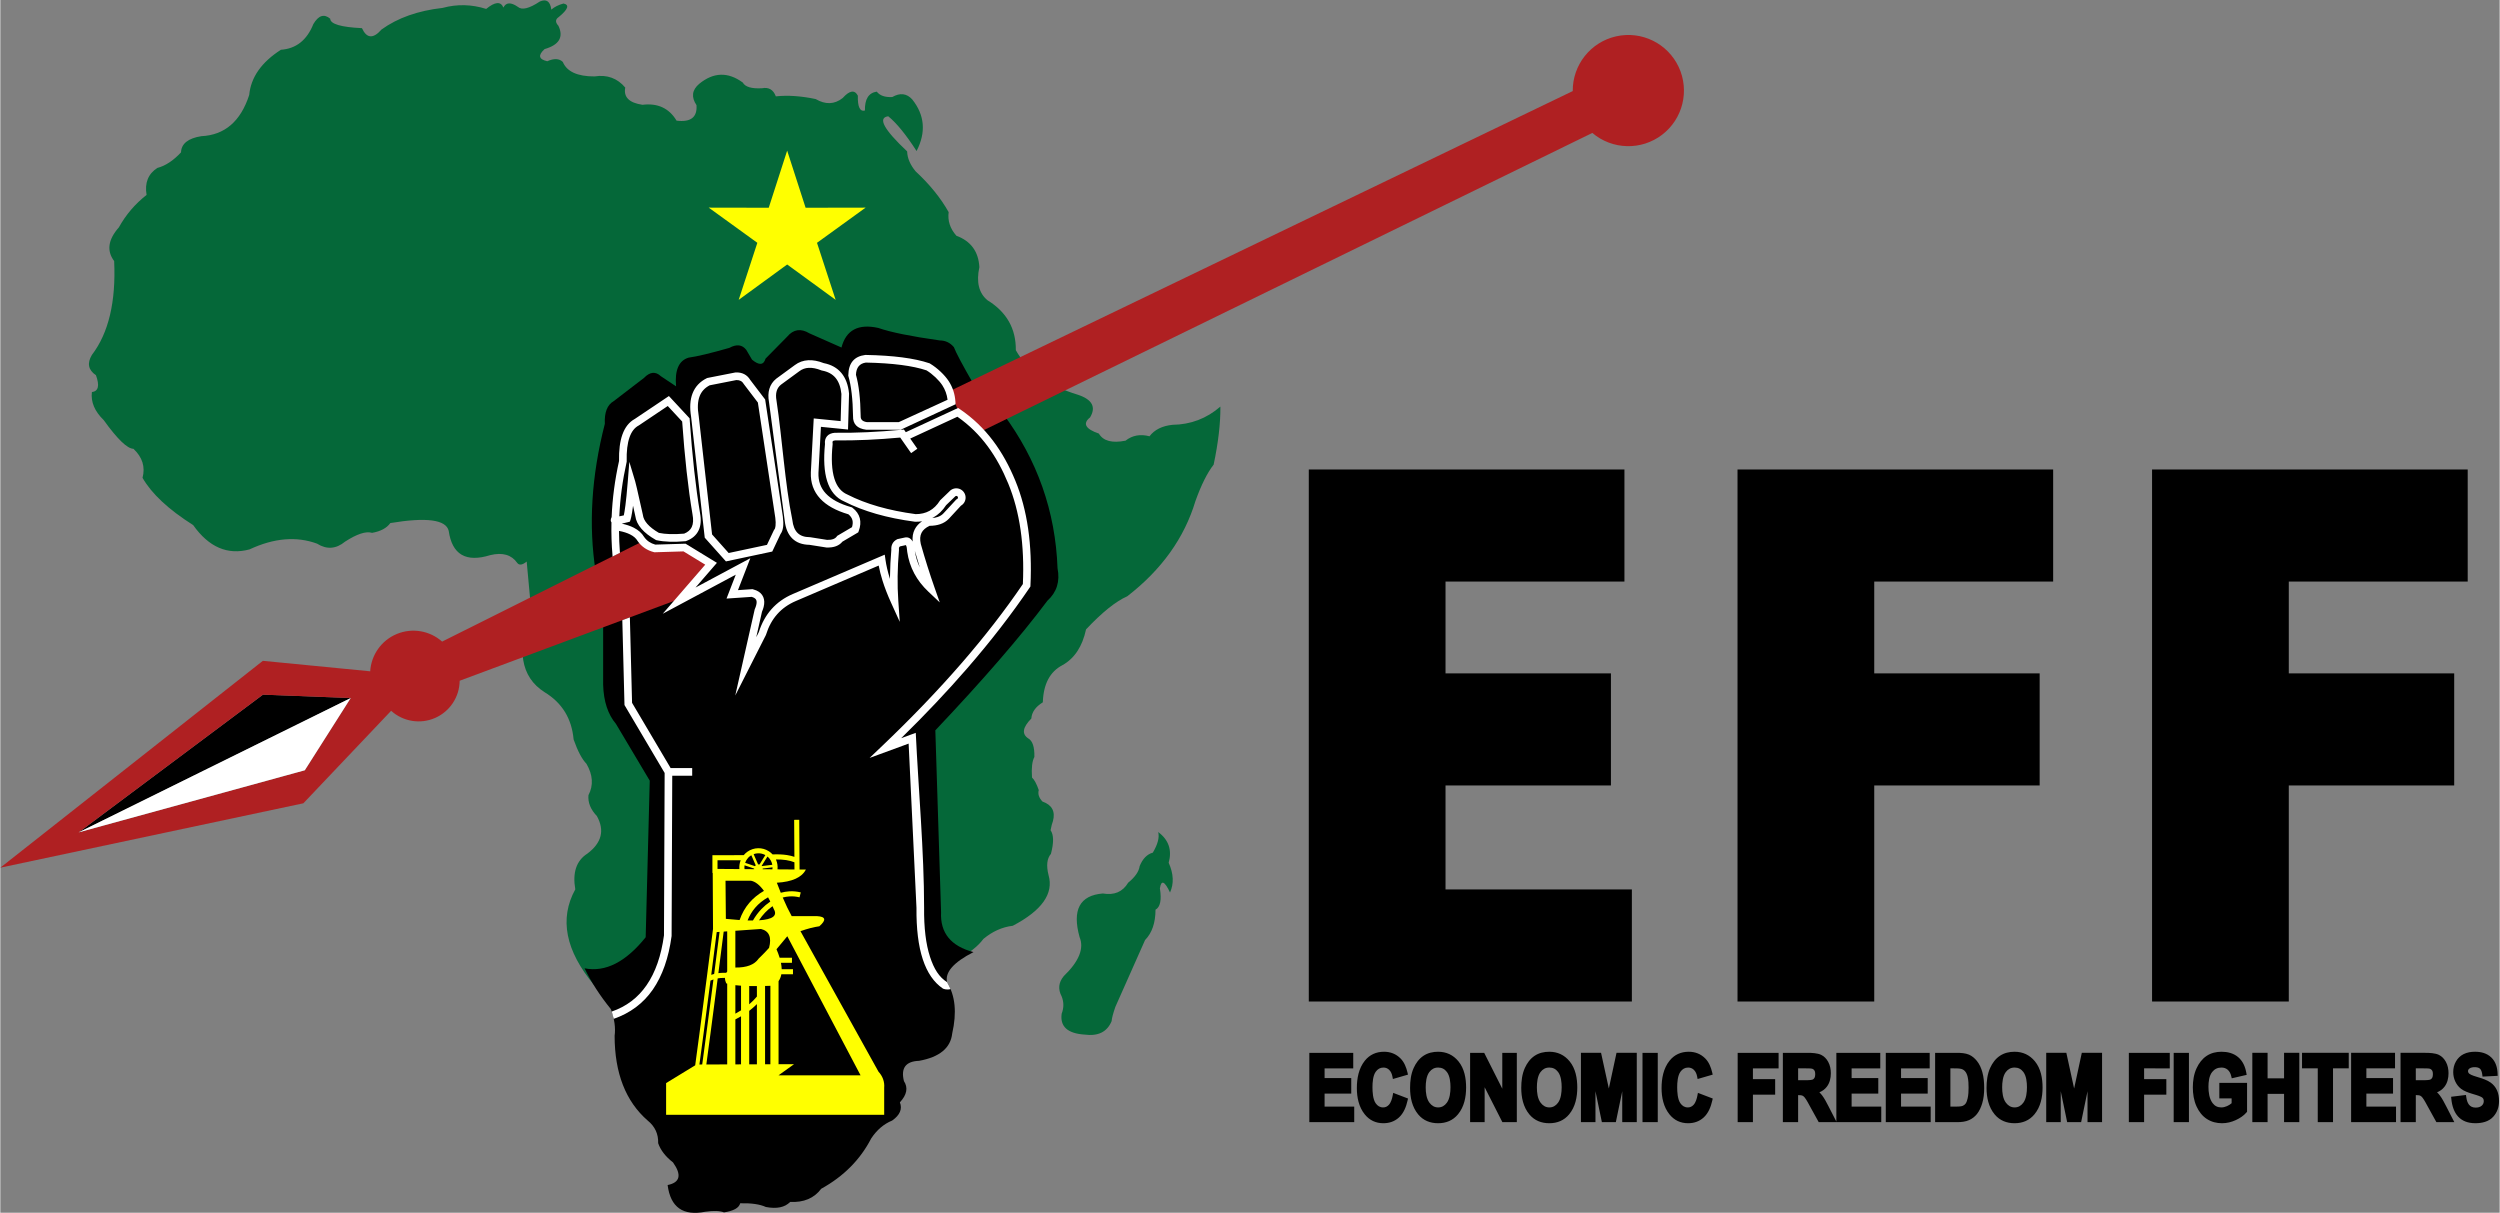 <svg xmlns="http://www.w3.org/2000/svg" height="220.25" viewBox="0 0 1074.329 521.297" width="454.029"><rect x="0" y="0" width="1074.329" height="521.297" fill="#808080" stroke="none"/><g transform="matrix(1.333 0 0 -1.333 -24.095 657.499)"><g fill-rule="evenodd"><path d="m323.948 183.283c1.007.062 2.069.353 3.187.875 3.579 1.886 6.228 3.991 7.946 6.314 2.915 2.429 6.072 3.844 9.471 4.245 9.398 4.926 13.244 10.369 11.539 16.329-.774 3.075-.52 5.361.762 6.858.961 3.609.924 6.149-.109 7.62.243 1.32.497 2.299.762 2.939.829 3.131-.295 5.235-3.374 6.314-1.146 1.208-1.545 2.442-1.197 3.701-.717 2.053-1.443 3.396-2.177 4.028-.218 3.096.035 5.31.762 6.64.072 3.207-.581 5.202-1.959 5.987-2.172 1.413-1.846 3.554.98 6.423.128 2.035 1.362 3.777 3.703 5.225.186 5.879 2.29 9.87 6.314 11.974 3.893 2.163 6.433 6.01 7.62 11.539 5.194 5.506 9.621 9.062 13.281 10.668 11.081 8.57 18.411 18.803 21.989 30.698 1.88 5.236 3.839 9.155 5.878 11.757 1.494 7.076 2.22 13.317 2.177 18.723-4.43-3.848-9.582-5.807-15.457-5.878-3.326-.351-5.793-1.585-7.403-3.701-2.956.786-5.532.315-7.728-1.415-4.34-.863-7.207-.101-8.6 2.287-4.365 1.501-5.309 3.242-2.83 5.225 1.99 3.333.683 5.763-3.919 7.293-9.626 2.912-16.302 7.701-20.03 14.369.074 6.949-2.973 12.319-9.143 16.111-2.784 2.297-3.655 5.853-2.612 10.668-.274 5.021-2.741 8.395-7.402 10.124-2.032 2.283-2.867 4.823-2.504 7.62-2.558 4.556-6.114 8.947-10.667 13.171-1.746 2.103-2.653 4.244-2.721 6.422-7.545 7.094-9.577 10.867-6.096 11.321 2.668-2.162 5.715-5.899 9.144-11.212 3.099 6.047 2.627 11.599-1.415 16.655-1.764 1.94-3.905 2.195-6.422.762-2.348-.128-4.017.453-5.008 1.742-2.632-.398-3.902-2.43-3.81-6.096-1.614-.43-2.377 1.166-2.286 4.79-1.028 1.97-2.661 1.716-4.898-.762-2.629-2.076-5.532-2.185-8.709-.327-4.697.987-8.978 1.278-12.845.871-.799 2.157-2.287 3.028-4.463 2.612-3.361-.186-5.429.431-6.205 1.851-4.771 3.483-9.451 3.338-14.043-.435-2.328-1.966-2.618-4.252-.871-6.858.301-3.905-1.84-5.574-6.423-5.008-2.409 4.014-6.074 5.719-10.995 5.117-4.301.628-6.152 2.478-5.552 5.552-2.561 3.033-5.863 4.23-9.906 3.592-5.523-.008-8.934 1.552-10.232 4.681-1.17 1.118-2.839 1.191-5.007.217-2.768.625-3.059 1.931-.871 3.919 4.711 1.359 6.198 3.863 4.463 7.511-1.058 1.142-1.022 2.085.109 2.83 3.029 2.493 3.537 3.944 1.524 4.354-1.599-.436-2.905-1.089-3.919-1.96-.363 2.663-1.597 3.534-3.701 2.613-3.436-2.279-5.794-2.86-7.076-1.742-2.265 1.568-3.826 1.496-4.681-.218-.838 2.055-2.688 1.909-5.552-.435-4.702 1.487-9.383 1.595-14.043.327-7.933-.894-14.501-3.216-19.702-6.967-2.673-3.064-4.778-2.919-6.314.435-6.793.324-10.204 1.34-10.232 3.048-1.974 1.66-3.788 1.08-5.443-1.741-2.066-5.172-5.549-7.93-10.45-8.274-6.273-4.013-9.684-8.875-10.232-14.587-2.75-8.498-7.902-12.925-15.458-13.281-4.247-.679-6.425-2.421-6.531-5.225-2.529-2.69-5.069-4.359-7.62-5.007-2.977-1.922-4.138-4.825-3.484-8.709-3.691-2.891-6.667-6.375-8.926-10.45-3.496-3.95-4.004-7.578-1.524-10.886.6-13.115-1.795-23.202-7.184-30.262-1.611-2.689-1.175-4.867 1.306-6.532 1.237-3.368.802-5.182-1.306-5.443-.384-3.19.885-6.202 3.81-9.036 4.412-6.137 7.605-9.222 9.579-9.253 2.898-2.694 3.877-5.815 2.939-9.362 2.931-5.131 8.374-10.211 16.328-15.24 5.052-7.138 11.111-9.751 18.179-7.838 7.891 3.678 15.148 4.294 21.772 1.85 3.122-1.956 6.133-1.739 9.035.653 3.856 2.492 6.759 3.435 8.709 2.83 2.764.489 4.723 1.542 5.878 3.157 11.675 1.94 17.953 1.105 18.832-2.504 1.091-7.658 5.554-10.271 13.389-7.838 3.954.96 6.857.126 8.709-2.504.637-.851 1.653-.706 3.048.435.944-10.233 1.415-15.349 1.415-15.349-4.827-12.951-3.375-21.877 4.355-26.778 5.636-3.415 8.756-8.495 9.362-15.24 1.337-3.778 2.716-6.39 4.136-7.838 2.089-3.591 2.307-6.965.653-10.123-.224-2.369.683-4.619 2.721-6.749 2.56-4.61 1.544-8.637-3.048-12.083-3.558-2.266-4.864-6.112-3.919-11.539-5.217-9.475-3.185-19.781 6.096-30.916.86-.145 1.699-.256 2.518-.332-.735 1.128-1.434 2.279-2.094 3.451 7.247.303 13.247 5.403 17.78 11.05l.433.54.018.692c.449 16.837.875 33.676 1.312 50.513l.015.595-.305.511c-3.634 6.091-7.256 12.191-10.884 18.286l-.087.146-.11.13c-2.661 3.149-3.537 7.336-3.652 11.36.001 6.76.001 13.574.001 20.39l5.888 3.894c-.155 4.816.085 9.892.717 15.228l-9.308-.966c-2.066 15.064-.598 30.335 3.183 45.03l.078.301-.015.311c-.087 1.799.04 4.389 1.81 5.417l.115.067.105.081c3.264 2.506 6.53 5.007 9.796 7.51l.121.093.106.11c.897.928 1.542 1.436 2.554.479l.127-.12.145-.097c1.633-1.089 3.266-2.177 4.899-3.266l3.564-2.376-.377 4.267c-.208 2.354-.287 6.113 2.441 7.061 1.789.253 3.595.658 5.349 1.078 2.658.637 5.301 1.362 7.928 2.114l.221.063.202.111c1.024.562 1.956.922 2.755-.018.587-1.013 1.185-2.021 1.777-3.03l.183-.311.278-.231c1.452-1.206 3.413-2.364 5.341-1.559 1.062.443 1.726 1.335 2.121 2.362 2.21 2.248 4.424 4.493 6.636 6.739l.058.059.053.064c1.398 1.67 2.707 1.759 4.546.648l.11-.066.117-.052c3.444-1.534 6.897-3.05 10.346-4.574l2.215-.979.606 2.344c1.286 4.973 4.629 5.85 9.318 4.846 2.587-.896 5.369-1.527 8.047-2.071 3.981-.809 8.014-1.442 12.036-2.01l.137-.019.139-.001c1.147-.006 2.036-.406 2.796-1.205.548-1.39 1.343-2.854 2.03-4.146 1.259-2.368 2.58-4.71 3.915-7.037-.854-2.457-1.253-5.291.254-7.553 2.051-3.079 6.469-3.359 9.974-3.117 10.622-14.381 16.324-30.506 16.978-48.439l.006-.163.031-.16c.667-3.379-.054-6.194-2.63-8.53l-.147-.133-.119-.159c-4.873-6.517-10.079-12.816-15.399-18.97-6.671-7.716-13.575-15.242-20.588-22.649l-.589-.622.027-.856c.613-19.532 1.232-39.063 1.848-58.595-.279-6.414 2.681-10.757 7.707-13.268-1.114-.747-2.203-1.594-3.135-2.537zm42.144 7.803c-2.441 8.764.062 13.445 7.51 14.043 3.68-.638 6.401.523 8.164 3.483 2.232 1.818 3.466 3.595 3.701 5.334.969 2.387 2.384 3.838 4.245 4.354 1.595 2.671 2.175 4.884 1.742 6.64 3.379-2.516 4.504-5.818 3.375-9.906 1.584-3.543 1.729-6.736.436-9.579-1.766 3.719-2.855 4.154-3.266 1.306.593-3.724.121-6.011-1.415-6.858-.007-4.236-1.132-7.501-3.374-9.797-6.386-14.369-9.579-21.554-9.579-21.554-.74-2.157-1.139-3.681-1.197-4.572-1.438-3.483-4.34-4.934-8.709-4.355-5.511.356-7.978 2.606-7.402 6.75.726 1.888.726 3.739 0 5.552-1.234 2.322-1.016 4.5.653 6.531 4.941 4.755 6.647 8.964 5.116 12.627" fill="#056839"></path><path d="m271.801 444.676 5.945-18.417 19.353.037-15.679-11.345 6.016-18.395-15.635 11.406-15.635-11.406 6.016 18.395-15.679 11.345 19.353-.037z" fill="#ff0"></path><path d="m227.489 241.527c-.875-33.675-1.312-50.512-1.312-50.512-6.419-7.996-12.987-11.335-19.703-10.015 2.136-4.447 4.966-8.838 8.491-13.172 1.149-3.15 1.548-6.016 1.197-8.599.016-12.034 3.572-21.142 10.669-27.323 2.347-1.899 3.472-4.33 3.375-7.294.781-2.26 2.377-4.329 4.79-6.204 2.86-4.046 2.28-6.478-1.742-7.294.917-7.18 4.981-10.046 12.194-8.6 2.632.396 4.627.324 5.987-.218 3.106.476 4.848 1.456 5.225 2.939 3.609.083 6.367-.316 8.273-1.197 3.519-.674 6.132-.129 7.838 1.633 4.384-.222 7.723 1.193 10.015 4.246 7.211 3.979 12.582 9.386 16.111 16.22 1.813 2.743 4.063 4.666 6.749 5.769 2.517 1.762 3.351 3.722 2.504 5.878 2.264 2.428 2.7 4.714 1.306 6.858-1.056 4.206.577 6.383 4.899 6.532 6.601 1.199 10.157 4.138 10.668 8.818 1.53 6.753.987 12.233-1.632 16.438-.818 3.222 2.012 6.488 8.491 9.797-7.283 1.917-10.766 6.199-10.449 12.845-1.234 39.116-1.851 58.674-1.851 58.674 15.486 16.357 27.533 30.291 36.141 41.801 3.013 2.731 4.101 6.214 3.266 10.45-.671 18.388-6.533 35.009-17.584 49.862l-6.277-3.066-6.516 5.356-1.603 4.042 4.695 2.261c.088.249.184.503.289.763-3.679 6.397-5.82 10.425-6.423 12.083-1.212 1.441-2.736 2.167-4.572 2.177-9.281 1.309-15.885 2.651-19.812 4.028-6.456 1.418-10.411-.686-11.866-6.314-6.894 3.048-10.341 4.572-10.341 4.572-2.778 1.678-5.173 1.315-7.185-1.088-4.645-4.717-6.967-7.076-6.967-7.076-.612-2.119-2.064-2.229-4.354-.327-1.234 2.105-1.851 3.157-1.851 3.157-1.318 1.703-3.132 1.921-5.443.653-6.065-1.736-10.455-2.789-13.172-3.157-3.146-.954-4.488-4.038-4.028-9.253-3.266 2.177-4.899 3.266-4.899 3.266-1.713 1.619-3.527 1.438-5.443-.544-6.532-5.007-9.797-7.511-9.797-7.511-2.064-1.199-3.008-3.63-2.83-7.293-4.326-16.81-5.307-32.731-2.943-47.762l15.325 7.663 2.474-1.283 11.163.215 5.933-4.238-8.322-9.03-24.175-9.001v-20.711c.153-5.336 1.532-9.545 4.137-12.627 7.257-12.192 10.886-18.288 10.886-18.288"></path><path d="m541.792 305.715h-57.693v-29.609h53.34v-36.141h-53.34v-33.528h60.09v-36.141h-60.09-44.089v36.141 33.528 36.141 29.609 36.141h44.089 57.693z"></path><path d="m680.04 305.715h-57.693v-29.609h53.34v-36.141h-53.34v-69.669h-44.089v69.669 36.141 29.609 36.141h44.089 57.693z"></path><path d="m813.717 305.715h-57.693v-29.609h53.34v-36.141h-53.34v-69.669h-44.089v69.669 36.141 29.609 36.141h44.089 57.693z"></path><path d="m610.129 131.575v22.171h14.161v-5.008h-9.24v-3.124h8.599v-5.008h-8.599v-4.202h9.56v-5.008h-20.172l-2.718 4.92c-.49.887-1.153 2.196-1.771 2.987-.194.247-.448.505-.74.633-.353.155-1.017.175-1.41.175v-8.715h-4.921v22.35h8.013c1.302 0 3.106-.073 4.302-.633 1.016-.476 1.759-1.289 2.296-2.26.625-1.129.86-2.401.86-3.682 0-1.575-.344-3.141-1.334-4.402-.64-.815-1.447-1.383-2.364-1.75.313-.3.605-.622.868-.966.778-1.016 1.474-2.37 2.058-3.508zm-165.028 17.163v-3.124h8.598v-5.008h-8.598v-4.202h9.56v-5.008h-14.481v22.35h14.16v-5.008zm22.126-7.898 4.776-1.828-.138-.624c-.446-2.013-1.259-4.127-2.834-5.532-1.404-1.253-3.098-1.81-4.972-1.81-2.439 0-4.466.949-5.998 2.85-1.935 2.402-2.554 5.47-2.554 8.49 0 3.096.586 6.336 2.567 8.813 1.575 1.97 3.693 2.896 6.204 2.896 2.075 0 3.883-.707 5.342-2.188 1.186-1.204 1.837-2.886 2.214-4.506l.159-.683-4.863-1.413-.154.796c-.156.807-.467 1.621-1.083 2.192-.513.474-1.101.706-1.8.706-1.074 0-1.865-.482-2.491-1.342-.917-1.26-1.058-3.502-1.058-5 0-1.514.128-3.883 1.032-5.171.599-.853 1.359-1.346 2.42-1.346.735 0 1.322.294 1.821.825.707.753 1.059 2.015 1.245 3.002zm5.443 1.605c0 2.156.266 4.463 1.169 6.443.707 1.549 1.711 2.953 3.145 3.905 1.411.937 3.04 1.304 4.718 1.304 2.655 0 4.862-1.021 6.552-3.073 1.933-2.347 2.481-5.491 2.481-8.452 0-3.068-.615-6.233-2.619-8.653-1.642-1.983-3.843-2.872-6.4-2.872-2.556 0-4.779.86-6.428 2.842-1.995 2.397-2.62 5.51-2.62 8.557zm29.735-.264v11.565h4.687v-22.35h-4.659l-5.718 11.255v-11.255h-4.687v22.35h4.543zm6.116.264c0 2.156.267 4.463 1.17 6.443.707 1.549 1.711 2.953 3.145 3.905 1.411.937 3.039 1.304 4.718 1.304 2.655 0 4.862-1.021 6.551-3.073 1.933-2.347 2.482-5.491 2.482-8.452 0-3.068-.615-6.233-2.619-8.653-1.641-1.983-3.843-2.872-6.4-2.872-2.556 0-4.779.86-6.428 2.842-1.995 2.397-2.62 5.51-2.62 8.557zm28.242-.203 2.476 11.505h6.532v-22.35h-4.687v9.964l-2.062-9.964h-4.505l-2.067 9.975v-9.975h-4.687v22.35h6.491zm10.855-10.845v22.35h4.921v-22.35zm17.87 9.444 4.776-1.828-.138-.624c-.446-2.013-1.259-4.127-2.834-5.532-1.405-1.253-3.098-1.81-4.972-1.81-2.439 0-4.466.949-5.998 2.85-1.935 2.402-2.554 5.47-2.554 8.49 0 3.096.586 6.336 2.567 8.813 1.575 1.97 3.693 2.896 6.204 2.896 2.075 0 3.883-.707 5.342-2.188 1.186-1.204 1.837-2.886 2.214-4.506l.159-.683-4.863-1.413-.154.796c-.156.807-.467 1.621-1.083 2.192-.513.474-1.101.706-1.8.706-1.074 0-1.865-.482-2.491-1.342-.917-1.26-1.058-3.502-1.058-5 0-1.514.128-3.883 1.032-5.171.599-.853 1.359-1.346 2.42-1.346.735 0 1.322.294 1.821.825.707.753 1.059 2.015 1.246 3.002zm17.738 7.898v-3.474h7.17v-5.008h-7.17v-8.861h-4.92v22.35h13.198v-5.008zm47.763 0v-3.124h8.598v-5.008h-8.598v-4.202h9.56v-5.008h-14.481v22.35h14.16v-5.008zm10.989 5.008h7.041c1.238 0 2.759-.095 3.906-.596 1.005-.439 1.831-1.17 2.518-2.014.835-1.028 1.381-2.281 1.745-3.546.48-1.665.612-3.506.612-5.233 0-1.644-.162-3.342-.645-4.919-.367-1.199-.889-2.43-1.68-3.415-.69-.859-1.539-1.524-2.546-1.971-1.147-.509-2.482-.656-3.725-.656h-7.226zm16.58-11.301c0 2.156.266 4.463 1.169 6.443.707 1.549 1.711 2.953 3.145 3.905 1.411.937 3.039 1.304 4.718 1.304 2.655 0 4.862-1.021 6.552-3.073 1.933-2.347 2.482-5.491 2.482-8.452 0-3.068-.615-6.233-2.619-8.653-1.641-1.983-3.843-2.872-6.4-2.872-2.556 0-4.778.86-6.427 2.842-1.995 2.397-2.62 5.51-2.62 8.557zm28.242-.203 2.476 11.505h6.532v-22.35h-4.687v9.964l-2.062-9.964h-4.505l-2.067 9.975v-9.975h-4.687v22.35h6.491zm22.567 6.497v-3.474h7.17v-5.008h-7.17v-8.861h-4.92v22.35h13.198v-5.008zm9.537-17.343v22.35h4.921v-22.35zm18.683 6.1v1.565h-3.964v5.008h8.943v-9.324l-.175-.207c-.92-1.087-2.159-1.88-3.442-2.473-1.409-.651-2.899-1.02-4.455-1.02-1.743 0-3.397.413-4.87 1.361-1.525.982-2.599 2.411-3.344 4.047-.876 1.924-1.198 4.045-1.198 6.146 0 2.112.315 4.275 1.216 6.202.737 1.574 1.771 2.993 3.236 3.962 1.436.95 3.077 1.333 4.785 1.333 1.955 0 3.862-.453 5.38-1.74 1.517-1.287 2.288-3.099 2.621-5.024l.12-.691-4.808-1.109-.172.714c-.189.787-.529 1.544-1.163 2.071-.574.478-1.234.683-1.979.683-1.241 0-2.222-.461-2.997-1.431-1-1.252-1.203-3.213-1.203-4.755 0-1.752.249-3.834 1.333-5.278.714-.952 1.645-1.395 2.833-1.395.624 0 1.234.168 1.803.415.548.239 1.048.552 1.498.94zm11.6 8.031h5.31v8.219h4.921v-22.35h-4.921v9.123h-5.31v-9.123h-4.921v22.35h4.921zm16.178 3.212h-5.072v5.008h15.064v-5.008h-5.072v-17.343h-4.92zm15.676 0v-3.124h8.599v-5.008h-8.599v-4.202h9.56v-5.008h-14.481v22.35h14.161v-5.008zm22.793-7.719c.313-.3.605-.622.868-.966.778-1.016 1.474-2.37 2.058-3.508l2.642-5.149h-5.783l-2.717 4.92c-.49.887-1.153 2.196-1.771 2.987-.194.247-.448.505-.74.633-.353.155-1.017.175-1.41.175v-8.715h-4.921v22.35h8.013c1.302 0 3.106-.073 4.302-.633 1.016-.476 1.759-1.289 2.296-2.26.625-1.129.86-2.401.86-3.682 0-1.575-.344-3.141-1.334-4.402-.64-.815-1.447-1.383-2.364-1.75zm4.533-1.444 4.791.584.103-.719c.26-1.829.961-3.357 3.007-3.357.705 0 1.437.136 1.975.624.443.402.656.879.656 1.477 0 .286-.049.571-.202.816-.153.245-.407.42-.661.548-.816.408-2.115.76-2.993 1.027-1.141.347-2.514.837-3.47 1.568-.805.616-1.412 1.412-1.846 2.325-.458.964-.679 1.991-.679 3.058 0 1.216.27 2.38.875 3.438.586 1.024 1.402 1.822 2.454 2.357 1.142.58 2.447.775 3.716.775 1.932 0 3.814-.471 5.237-1.845 1.427-1.378 1.958-3.259 2.023-5.196l.024-.728-4.876-.246-.091.675c-.079.588-.269 1.466-.74 1.879-.445.39-1.104.482-1.674.482-.558 0-1.25-.078-1.709-.427-.29-.22-.465-.473-.465-.843 0-.361.153-.621.428-.849.554-.461 2.194-.945 2.886-1.145 1.293-.376 2.89-.915 3.991-1.708.88-.634 1.553-1.452 2.011-2.436.508-1.091.681-2.314.681-3.509 0-1.908-.577-3.638-1.863-5.058-1.474-1.628-3.669-2.095-5.781-2.095-4.956 0-7.268 3.11-7.737 7.808zm-330.658 3.011c0-1.602.21-3.619 1.214-4.939.714-.938 1.606-1.505 2.801-1.505 1.191 0 2.077.545 2.784 1.487.998 1.329 1.192 3.427 1.192 5.03 0 1.552-.184 3.617-1.153 4.903-.718.952-1.627 1.439-2.824 1.439-1.201 0-2.116-.499-2.84-1.451-.989-1.302-1.176-3.389-1.176-4.964zm35.851 0c0-1.602.21-3.619 1.214-4.939.714-.938 1.606-1.505 2.801-1.505 1.19 0 2.077.545 2.784 1.487.998 1.329 1.192 3.427 1.192 5.03 0 1.552-.184 3.617-1.153 4.903-.718.952-1.627 1.439-2.824 1.439-1.201 0-2.116-.499-2.84-1.451-.989-1.302-1.175-3.389-1.175-4.964zm84.241 2.329h1.824c.633 0 2.173-.018 2.764.173.285.092.484.276.644.525.229.357.282.859.282 1.272 0 .393-.053.858-.275 1.194-.176.266-.403.441-.691.539-.461.145-2.074.12-2.583.12h-1.965zm49.099 3.824v-12.335h1.853c.594 0 1.579.022 2.134.254.372.155.676.388.917.709.333.442.54 1.191.662 1.722.249 1.087.297 2.322.297 3.434 0 1.114-.04 2.399-.3 3.486-.15.626-.402 1.296-.835 1.785-.347.392-.764.656-1.272.783-.706.177-1.898.163-2.628.163zm16.697-6.153c0-1.602.21-3.619 1.214-4.939.714-.938 1.607-1.505 2.801-1.505 1.19 0 2.077.545 2.784 1.487.998 1.329 1.192 3.427 1.192 5.03 0 1.552-.184 3.617-1.153 4.903-.718.952-1.627 1.439-2.824 1.439-1.201 0-2.116-.499-2.84-1.451-.989-1.302-1.175-3.389-1.175-4.964zm133.383 2.329h1.824c.633 0 2.173-.018 2.764.173.285.092.484.276.644.525.228.357.282.859.282 1.272 0 .393-.053.858-.275 1.194-.176.266-.403.441-.691.539-.461.145-2.074.12-2.583.12h-1.965z"></path><path d="m131.06 268.153-87.739-43.325 59.437 44.414z"></path><path d="m282.189 194.557c-1.84-.261-3.872-.788-6.097-1.58 0 0 8.382-15.095 25.146-45.286 1.394-1.538 2.011-3.28 1.851-5.225 0 0 0-2.903 0-8.709 0 0-23.441 0-70.323 0 0 6.822 0 10.233 0 10.233l9.379 5.731c.503 3.685 1.817 13.426 3.772 28.558l-.002.004.003.001c.599 4.642 1.259 9.792 1.975 15.43l-.096 18.035h-.101v5.716l10.099.028c.339.409.733.778 1.179 1.095 1.032.733 2.237 1.114 3.449 1.139 1.211.025 2.43-.305 3.49-.994.444-.288.842-.628 1.19-1.007 1.738.073 3.286.004 4.641-.205.868-.134 1.665-.327 2.389-.578l-.076 11.935 1.639.006.102-16.024 2.037-.015c-1.294-2.539-4.415-3.954-9.362-4.246.427-1.136.848-2.215 1.263-3.236.92.25 1.83.403 2.73.458 1.264.078 2.504-.037 3.718-.343l-.398-1.595c-1.054.266-2.129.366-3.223.298-.718-.044-1.449-.161-2.19-.35.997-2.342 1.96-4.346 2.89-6.009h8.164c2.817-.153 3.071-1.241.762-3.266zm-15.105 6.476c-.874-.617-1.674-1.305-2.4-2.064-.723-.758-1.378-1.588-1.964-2.49 4.431.277 6.023 1.486 4.774 3.629-.136.317-.273.625-.41.925zm-6.323-4.614c.781 1.364 1.693 2.591 2.735 3.681.873.909 1.829 1.721 2.87 2.435-.241.477-.482.929-.723 1.356-1.64-.918-3.023-2.034-4.148-3.347-1.027-1.198-1.846-2.565-2.457-4.102.606-.018 1.179-.026 1.723-.023zm2.869 17.548 3.38.413c-.059.321-.153.634-.279.933-.279.662-.716 1.26-1.285 1.732l-1.872-3.008c.02-.023.039-.046.057-.07zm3.455-.406-3.176-.388.001-.039c0-.064-.004-.126-.013-.188l3.144-.023c.03.213.044.426.044.637zm-4.211.908 1.893 3.041c-.717.403-1.518.595-2.312.579-.497-.01-.993-.103-1.466-.276l1.439-3.305c.034.003.07.004.105.004.118 0 .232-.015.341-.043zm-1.209-.265-1.418 3.257c-.11-.064-.217-.134-.322-.209-.523-.372-.95-.84-1.267-1.369v-.032h-.019c-.134-.228-.247-.466-.339-.713l-.043-.12 3.157-1.079c.071.099.155.188.25.265zm-.509-1.044-3.092 1.056c-.059-.402-.065-.815-.013-1.228l3.114-.023c-.007.055-.01.111-.01.168zm7.015 2.951.071-.162c.397-.944.559-1.988.449-3.038l5.468-.039-.015 2.31c-.758.32-1.642.557-2.651.713-.996.154-2.104.226-3.323.216zm-18.829-3.06 7.059-.051c-.084.929.046 1.854.364 2.709l.053.137-7.476-.015zm20.701-32.335h3.635v-1.646h-3.752c-.153-.838-.452-1.576-.898-2.214v-26.787l4.997.017c-3.338-2.395-5.007-3.592-5.007-3.592h26.452c-15.748 29.9-23.622 44.849-23.622 44.849-2.322-2.794-3.483-4.191-3.483-4.191.414-.964.751-1.876 1.012-2.735h3.974v-1.646h-3.555c.147-.73.229-1.415.246-2.056zm-18.321-2.799c-.485.009-.949-.007-1.391-.046-.321-.029-.631-.07-.929-.121-1.861-14.405-3.128-23.819-3.664-27.761l6.729.024v26.038c-.113.035-.22.071-.321.109-.27.63-.412 1.217-.423 1.759zm-3.688-.507c-.334-.11-.652-.236-.954-.377-1.812-14.011-3.046-23.181-3.573-27.053l.903.003c.516 3.795 1.775 13.132 3.624 27.427zm-.713 1.489c.302.106.617.2.943.282.533 4.135 1.113 8.659 1.736 13.562l-.914-.065c-.634-4.993-1.223-9.59-1.764-13.78zm2.299.54c.187.025.377.046.57.063.62.055 1.273.07 1.962.041.091.147.195.29.314.427v12.947l-1.132-.08c-.615-4.84-1.187-9.308-1.714-13.398zm5.479-13.068c.637.344 1.247.703 1.83 1.076v7.944c-.664.043-1.275.096-1.83.159zm4.463 3.018c.919.783 1.747 1.618 2.483 2.505v3.373c-.88-.004-1.708.002-2.483.018zm2.483.067c-.68-.687-1.417-1.341-2.211-1.961-.09-.07-.18-.14-.272-.209v-17.25l2.483.008v19.412zm-5.116-3.935c-.587-.348-1.197-.681-1.83-1.002v-14.499l1.83.006v15.494zm9.465-15.461v25.296c-.589-.02-1.161-.037-1.716-.05v-25.253zm-11.296 43.043v-11.853c3.65-.049 6.149.903 7.496 2.855 1.254 1.214 2.378 2.376 3.375 3.483.894 3.423.024 5.456-2.613 6.096zm1.364 3.463c.732 2.113 1.786 3.973 3.162 5.577 1.289 1.504 2.855 2.78 4.696 3.827-1.397 1.928-2.807 3.022-4.229 3.28-5.443 0-8.165 0-8.165 0 .073-8.201.109-12.301.109-12.301 1.596-.168 3.072-.295 4.427-.384" fill="#ff0"></path><path d="m18.071 213.451 84.658 66.702 34.616-3.374c.326 5.328 3.664 10.004 8.598 12.042 4.934 2.038 10.598 1.083 14.59-2.462l64.879 32.439 2.939-1.524 11.321.218 8.381-5.987-10.232-11.104-71.627-26.669c-.046-5.208-3.145-9.903-7.915-11.995-4.77-2.091-10.322-1.188-14.184 2.306l-28.303-29.827zm98.184 31.407-72.935-20.03 59.437 44.414 28.303-1.086z" fill="#af2022"></path><path d="m525.125 463.88c-.075 8.432 5.736 15.777 13.959 17.644 8.223 1.867 16.636-2.249 20.209-9.887 3.572-7.638 1.339-16.734-5.364-21.849-6.704-5.115-16.066-4.868-22.49.594l-196.598-96.012-7.946 6.531-2.503 6.314z" fill="#af2022"></path></g><path d="m215.233 167.056c4.733 1.645 8.428 4.438 11.233 8.499 2.836 4.106 4.707 9.462 5.613 16.067l.213 52.375c-4.318 7.299-8.636 14.598-12.948 21.901l-.7 27.364 2.437.907.706-27.559 12.438-21.038h6.952v-2.469h-6.43l-.209-51.675-.009-.068c-.955-7.025-2.968-12.759-6.037-17.203-3.11-4.503-7.377-7.625-12.614-9.446l-.644 2.345zm-98.978 77.802-72.945-20.018 87.75 43.315zm166.434 110.757-.794-14.824c-.098-2.644.69-4.867 2.364-6.669 1.752-1.886 4.486-3.359 8.202-4.417l.222-.063.189-.144c1.226-.937 2.009-2.053 2.347-3.345.331-1.264.216-2.651-.345-4.16l-.152-.41-5.105-3.003c-.53-.654-1.216-1.141-2.057-1.46-.851-.323-1.858-.465-3.021-.427l-.072.002-5.508.869c-2.315.036-4.15.718-5.506 2.045-1.345 1.317-2.158 3.226-2.437 5.725l-5.07 38.255c-.292 1.594-.254 3.015.113 4.259.387 1.311 1.127 2.406 2.217 3.285l5.994 4.388c1.275.959 2.724 1.483 4.346 1.568 1.522.08 3.186-.233 4.992-.938 2.411-.467 4.308-1.528 5.686-3.182 1.371-1.645 2.192-3.846 2.459-6.599l.007-.071-.33-11.561-8.74.874zm-3.252-14.698.932 17.404 8.677-.867.25 8.757c-.225 2.216-.856 3.946-1.893 5.19-1.018 1.222-2.471 2.008-4.355 2.355l-.115.021-.116.046c-1.514.604-2.874.873-4.077.81-1.128-.059-2.128-.42-3-1.082l-5.947-4.355c-.676-.553-1.134-1.233-1.372-2.041-.259-.878-.276-1.926-.051-3.144 1.851-12.192 2.68-26.656 5.095-38.405.214-1.918.785-3.332 1.714-4.24.9-.881 2.198-1.328 3.893-1.342l.091-.001 5.524-.872c.8-.02 1.47.072 2.005.275.47.178.836.45 1.096.813l.151.21 4.766 2.804c.263.857.307 1.618.132 2.284-.178.682-.607 1.304-1.284 1.865-4.036 1.179-7.068 2.861-9.096 5.043-2.141 2.305-3.148 5.123-3.02 8.453zm-34.257-20.66-4.352 38.584c-.494 2.972-.339 5.492.464 7.554.843 2.163 2.364 3.792 4.563 4.885l.149.074c3.028.6 6.059 1.204 9.09 1.788l.112.005c1.045.047 1.967-.138 2.764-.552.79-.411 1.438-1.036 1.939-1.873l4.797-6.295 5.707-37.756v-.029c.165-1.304.194-2.4.086-3.286-.116-.962-.394-1.733-.834-2.312l-2.667-5.649-14.935-3.178-6.838 7.652-.044.388zm-1.905 38.878 4.311-38.22 5.354-5.992 12.351 2.628 2.276 4.82.109.127c.181.212.305.595.372 1.147.086.703.061 1.591-.073 2.66l-.003-.001-5.614 37.138-4.496 5.901-.041.07c-.265.456-.596.788-.99.993-.388.202-.861.297-1.416.285l-8.603-1.692c-1.558-.811-2.634-1.976-3.225-3.492-.643-1.652-.751-3.754-.322-6.305l.01-.067zm-27.762-45.335c-.089-.044-.018.2-.027.3-.312 3.554-.426 7.124-.342 10.71-.329.381-.31.949.055 1.705.246 5.986 1.043 12.016 2.391 18.09-.071 3.455.287 6.289 1.074 8.498.847 2.377 2.186 4.064 4.016 5.06l10.99 7.379 6.672-7.185.03-.436c.41-5.896.893-11.352 1.447-16.369.553-5.002 1.177-9.559 1.871-13.672.432-2.232.288-4.112-.431-5.636-.746-1.582-2.073-2.729-3.978-3.439l-.17-.064-.153-.013c-1.821-.16-3.505-.214-5.051-.164-1.568.051-2.96.211-4.174.478l-.172.037-.171.098c-1.952 1.112-3.471 2.29-4.553 3.531-1.147 1.314-1.817 2.702-2.007 4.158l-.725 3.294c-.466-3.615-.813-4.514-.815-4.518l-.213-.605-.621-.172c-.759-.21-1.423-.368-1.989-.473 1.49-.315 2.776-.747 3.854-1.296 1.505-.767 2.622-1.764 3.348-2.988.444-.629.969-1.149 1.573-1.558.59-.399 1.266-.706 2.025-.917l9.77.296 10.114-6.173-6.904-7.972 17.671 9.457-3.982-10.288 4.653.318.186-.047c.39-.098.753-.221 1.089-.368 1.088-.477 1.834-1.194 2.236-2.147.382-.906.42-1.969.114-3.187-.12-.48-.298-.994-.533-1.54l-1.854-8.212.84 1.657c.913 2.893 2.279 5.363 4.094 7.409 1.842 2.075 4.134 3.7 6.875 4.873l29.63 12.68.226-1.591c.271-1.903.741-3.923 1.411-6.056l.054-.171.008.885c.037 2.787.178 5.621.424 8.498-.056.718.057 1.359.338 1.921.312.625.809 1.11 1.488 1.454l.146.074 2.149.465c1.149.304 2.045-.068 2.685-1.118l.079-.137c-.145 1.472.075 2.784.66 3.936.519 1.023 1.31 1.892 2.373 2.607-.69-.107-1.408-.159-2.154-.154l-.087 0-.068.009c-4.525.601-8.678 1.443-12.458 2.526-3.774 1.081-7.207 2.411-10.299 3.988-2.669 1.136-4.519 3.334-5.547 6.592-.956 3.031-1.189 7.009-.699 11.932-.12 1.027.094 1.867.64 2.517l-.003.002c.558.665 1.401 1.041 2.525 1.128h.106c3.289-.041 6.73.02 10.321.182 3.583.162 7.302.427 11.157.793l.713.068.599-.857 16.872 7.816.581-.394c8.449-5.732 13.972-13.593 17.876-23.072 3.879-9.422 5.503-20.68 4.87-33.774l-.016-.344-.196-.288c-5.806-8.574-12.515-17.249-20.125-26.025-6.465-7.455-13.581-14.985-21.348-22.59l4.701 1.726c.868-18.206 2.692-38.413 2.692-56.391-.067-6.476.569-11.759 1.908-15.846 1.288-3.931 2.916-6.518 5.492-8.162l.639-1.192.484-1.035c-1.25-.367-2.354.091-2.459.162-2.915 1.979-5.082 5.135-6.5 9.465-1.415 4.318-2.089 9.842-2.024 16.569l-2.531 52.959-12.586-4.62 4.287 4.09c9.367 8.938 17.828 17.763 25.383 26.474 7.471 8.615 14.057 17.118 19.755 25.505.571 12.584-.997 23.378-4.703 32.38-3.627 8.808-8.66 16.17-16.404 21.576l-15.215-7.043 2.296-3.284-2.016-1.408-3.508 5.019c-3.647-.336-7.171-.581-10.57-.735-3.578-.162-7.034-.223-10.364-.183-.425-.034-.693-.117-.804-.249h-.005c-.097-.115-.118-.363-.063-.742l.021-.143-.016-.156c-.475-4.646-.279-8.342.587-11.087.803-2.543 2.192-4.235 4.168-5.073l.077-.038c2.942-1.507 6.25-2.787 9.924-3.839 3.675-1.052 7.686-1.869 12.032-2.449 1.681 0 3.164.351 4.446 1.054 1.301.714 2.418 1.806 3.35 3.276l.074.117 2.957 2.846c.383.441.878.753 1.416.913.563.167 1.178.168 1.767-.021.586-.187 1.085-.546 1.448-1.011.365-.468.592-1.042.631-1.656.039-.615-.111-1.212-.412-1.718-.257-.433-.624-.803-1.077-1.065l-3.887-4.208c-.754-.8-1.696-1.393-2.824-1.776-.99-.336-2.129-.508-3.414-.516-1.262-.589-2.127-1.34-2.591-2.255-.487-.96-.567-2.162-.239-3.603.682-2.422 1.394-4.806 2.133-7.15.749-2.376 1.517-4.679 2.301-6.91l1.682-4.785-3.688 3.483c-1.905 1.799-3.424 3.764-4.555 5.893-1.135 2.136-1.884 4.442-2.244 6.914l-.009.101c-.061 1.03-.201 1.726-.421 2.086l.015.01-1.904-.415c-.132-.085-.225-.18-.278-.287-.082-.164-.107-.4-.075-.706l.014-.126-.009-.101c-.252-2.93-.397-5.736-.432-8.416-.035-2.694.036-5.326.215-7.893l.474-6.813-2.827 6.225c-1.118 2.463-2.03 4.818-2.735 7.063-.529 1.683-.941 3.305-1.236 4.866l-26.714-11.432c-2.405-1.03-4.404-2.442-5.997-4.237-1.599-1.8-2.804-4.004-3.613-6.607l-.029-.094c-3.31-6.507-6.601-13.024-9.901-19.535 2.091 9.262 4.171 18.527 6.274 27.786l.045.103c.197.45.345.871.443 1.26.174.694.178 1.239.011 1.634-.147.348-.465.631-.953.845-.155.068-.332.13-.527.186l-8.111-.553 2.984 7.71-23.549-12.604 13.706 15.83-7.011 4.279-9.383-.284-.17.044c-1.105.284-2.092.72-2.96 1.308-.882.597-1.632 1.34-2.248 2.227l-.053.082c-.482.827-1.269 1.518-2.359 2.073-.976.497-2.183.883-3.621 1.158.012-2.267.105-4.527.279-6.78.007-.096.043-.276.023-.286l-2.371-1.19zm4.511 30.42c-1.31-5.864-2.093-11.688-2.35-17.471.382.057.865.16 1.45.309.239 1.079.725 3.91 1.262 10.7l.52 6.559 1.891-6.303c.002-.007.63-2.291 2.457-10.685l.02-.111c.121-.983.593-1.947 1.417-2.89.87-.997 2.119-1.969 3.746-2.912 1.054-.219 2.238-.35 3.55-.393 1.363-.045 2.898.005 4.602.15 1.187.476 2.002 1.184 2.445 2.123.489 1.038.57 2.413.239 4.123l-.005.029c-.706 4.174-1.338 8.787-1.896 13.836-.544 4.922-1.02 10.269-1.426 16.038l-4.649 5.007-9.334-6.267-.06-.032c-1.299-.691-2.271-1.94-2.913-3.744-.701-1.967-1.013-4.558-.935-7.769l.004-.149-.033-.145zm98.859-17.861-.31-.163c.658.056 1.25.173 1.777.352.741.252 1.348.629 1.821 1.13l4.189 4.524.215.101c.098.046.178.122.233.214.054.092.082.2.075.311-.007.111-.047.215-.111.296-.065.083-.156.148-.263.182-.104.033-.216.032-.32.001-.1-.029-.193-.09-.261-.173l-.051-.064-2.823-2.716c-1.142-1.764-2.533-3.097-4.17-3.995zm-4.298-16.106c-.552 1.76-1.091 3.547-1.613 5.357l.001-.02c.278-1.886.816-3.666 1.612-5.337zm-4.488 7.218c-.001.002.04.016.023.012zm7.778 58.534c2.377-1.43 4.717-3.673 6-5.626 1.301-1.981 2.029-4.208 2.184-6.68l.051-.809-17.715-8.226h-11.003l-.114.015c-2.904.368-4.315 1.835-4.232 4.396-.041 2.697-.187 5.13-.438 7.298-.247 2.137-.593 3.975-1.038 5.512l-.05.176.002.181c.06 3.9 1.87 6.08 5.429 6.54l.087.011.087-.001c4.439-.083 8.358-.346 11.756-.786 3.448-.447 6.367-1.077 8.758-1.888l.119-.041.117-.07zm3.946-6.976c-1.055 1.607-3.093 3.573-5.093 4.794-2.23.745-4.949 1.326-8.155 1.742-3.291.427-7.09.682-11.395.766-2.044-.294-3.109-1.61-3.193-3.946.463-1.649.821-3.56 1.072-5.732.256-2.214.406-4.741.448-7.582v-.053c-.037-1.057.622-1.686 1.977-1.884h10.323l15.72 7.208c-.218 1.726-.786 3.288-1.704 4.687" fill="#fff"></path></g></svg>